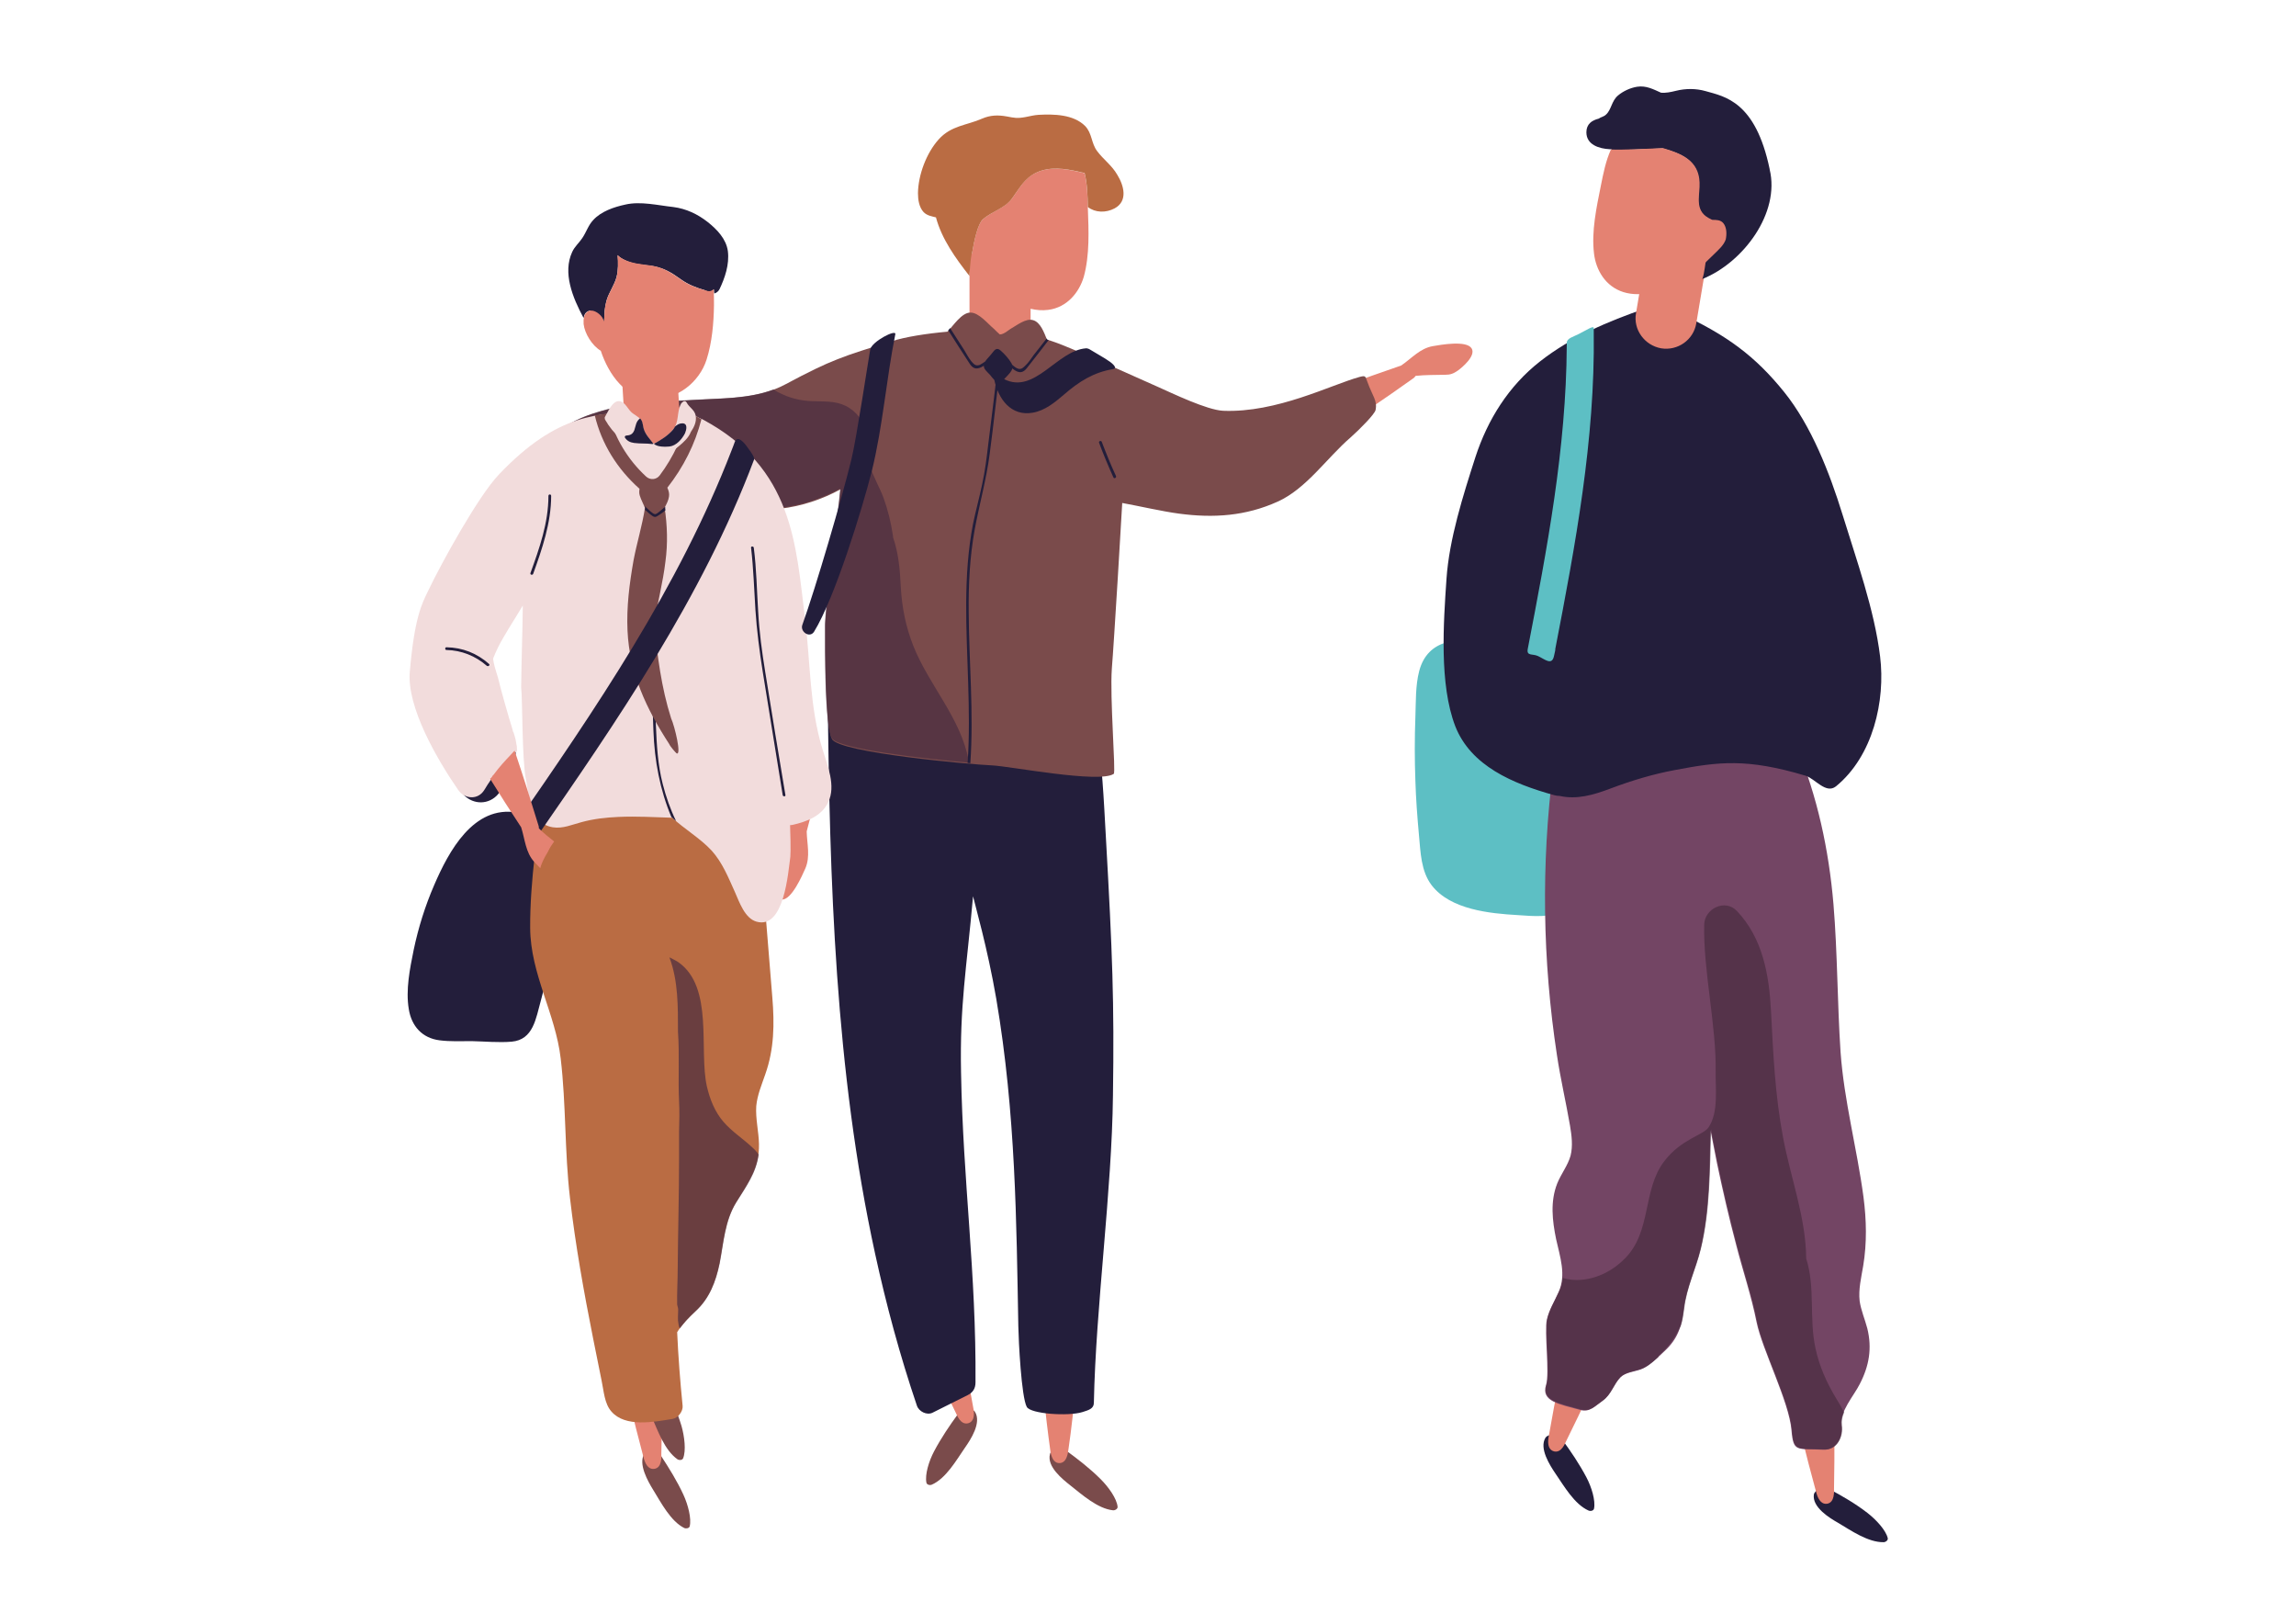 <?xml version="1.0" encoding="utf-8"?>
<!-- Generator: Adobe Illustrator 24.0.0, SVG Export Plug-In . SVG Version: 6.00 Build 0)  -->
<svg version="1.1" id="Layer_1" xmlns="http://www.w3.org/2000/svg" xmlns:xlink="http://www.w3.org/1999/xlink" x="0px" y="0px"
	 viewBox="0 0 841.9 595.3" style="enable-background:new 0 0 841.9 595.3;" xml:space="preserve">
<style type="text/css">
	.st0{fill:#231E3B;}
	.st1{fill:#7A4B4B;}
	.st2{fill:#E48272;}
	.st3{fill:#BA6C43;}
	.st4{opacity:0.71;fill:#4A2C40;}
	.st5{fill:#5DBFC4;}
	.st6{fill:#734564;}
	.st7{fill:#F2DCDC;}
</style>
<g>
	<path class="st0" d="M187.6,273.1c-0.2-0.1-0.5-0.2-0.7-0.2c-0.7-0.4-1.5-0.3-2.2,0.4c-1.5,1.7-2.9,3.4-4.3,5.2
		c-0.9,1.2-0.1,2.3,1,2.7c-2.1,3.2-4.9,5.7-9,6.3c-0.6,0.1-0.9,0.4-1.2,0.7c-1.4,0.3-2.4,2-1.1,3.3c3.6,3.6,9.2,3.6,12.6-0.4
		c1.8-2.2,3-5.2,4.1-7.8c1.1-2.7,2.3-5.5,2.4-8.4C189.2,274,188.5,273.3,187.6,273.1z"/>
	<path class="st0" d="M204.5,313.1c-2.3-5.8-6.8-10.1-12.3-12.6c-0.2-1.2-1-2.3-2.6-2.6c-16-2.8-25.1,14.3-30.4,26.6
		c-3.3,7.6-5.8,15.6-7.5,23.7c-1.4,6.9-3,14.7-1.8,21.8c1,6.2,4.9,10.6,11.3,11.4c3.9,0.5,7.9,0.3,11.8,0.3
		c4.8,0.1,9.8,0.6,14.6,0.2c8-0.7,8.9-8.6,10.7-15c2.5-9.2,4.6-18.5,6.2-27.9C205.9,330.5,207.7,321.2,204.5,313.1z"/>
	<path class="st1" d="M353.8,530.8c-3.1,4.5-6.9,11.2-12.1,13.5c-0.7,0.3-1.8,0.1-2-0.7c-0.6-3,0.9-7.9,2.8-11.5
		c2.6-4.9,5.7-9.5,9-14c1.6-2.2,5.1-1.9,6-0.5C360,521.6,355.9,527.8,353.8,530.8z"/>
	<path class="st2" d="M344.3,474.6c0.6-0.2,1.2-0.3,1.8-0.5c0.1,0,0.2-0.1,0.3-0.1c0.2-0.1,0.4-0.1,0.5-0.2c0.3-0.1,0.5-0.2,0.8-0.4
		c3.6,14.5,6.8,29.1,9.3,43.4c0.4,2.7-0.2,4.5-2,5c-2.8,0.7-4.1-3-4.6-4c-6.7-13.6-12.1-27.2-17.1-41
		C337,476.9,340.6,475.7,344.3,474.6z"/>
	<path class="st1" d="M392.5,544.6c4.3,3.4,10,8.5,15.6,9.1c0.7,0.1,1.8-0.5,1.7-1.3c-0.3-3-3.3-7.2-6.2-10.1
		c-3.9-3.9-8.3-7.3-12.8-10.6c-2.2-1.6-5.5-0.2-5.8,1.4C383.8,537.7,389.6,542.3,392.5,544.6z"/>
	<path class="st2" d="M384.4,488.2c-0.6,0-1.3,0.1-1.9,0.1c-0.1,0-0.2,0-0.3,0c-0.2,0-0.4,0-0.6,0c-0.3,0-0.6-0.1-0.8-0.1
		c1,14.9,2.4,29.8,4.4,44.1c0.5,2.7,1.6,4.2,3.4,4.1c2.8-0.2,3-4.1,3.2-5.2c2.2-15,3.2-29.6,3.7-44.3
		C392,488.1,388.2,488,384.4,488.2z"/>
	<path class="st0" d="M405.5,306.8c-0.8-14.1-1.3-26.7-3.6-40.7c-0.5-5.6-1.5-11.3-2.8-16.8c-1.5-6.4-10.8-3.6-9.7,2.7
		c0,0.2,0.1,0.4,0.1,0.6c-2.2-0.4-4.5,0.5-5.2,3.2c-1.8,0.3-3.5,1.4-4.3,3.4c0.7-1.7,0.6-0.6-0.6-2c-0.8-1-1.9-1.9-2.9-2.7
		c-1.7-1.4-3.4-2.6-5.5-3.3c-4.3-1.6-9-1.5-13.4-0.4c-1.6,0.4-3.3,1-4.9,1.7c-1-0.3-2.1-0.2-3,0.4c-1.4-3.7-3.7-6.3-7.7-6
		c-2.3,0.2-4.2,1.5-5.8,3.2c-1.5-0.8-3.5-0.8-4.9,0.3c-3.4,2.5-5.4,6-6.7,9.8c-1.6-1.2-3.7-1.5-5.3-0.5c-2.2-1.3-5.6-0.3-6.8,2.4
		c0-2.9-0.1-5.9-0.1-8.8c-0.1-5.8-9-4.9-8.9,0.9c0.7,68.7,2.7,138.1,17.4,205.5c4.1,18.8,9.1,37.3,15.3,55.6
		c0.7,2.2,3.7,3.7,5.8,2.6c4.3-2.1,8.5-4.3,12.8-6.4c2-1,2.9-2.5,2.9-4.7c0.3-40.1-4.6-73.6-5.3-113.6c-0.5-24.8,2-37.7,4.4-64.6
		c0.6,2.7,5.3,18.9,8.5,37.5c7.2,42.3,7.4,82.3,8.1,120.1c0.1,5.4,1.1,25.9,3.1,29.6c1.4,2.6,15.3,3.5,20.4,1.9
		c2.2-0.7,4.2-1.2,4.2-3.4c0.7-35.3,6.6-77.3,7-112.7C408.6,367,407.9,349.5,405.5,306.8z M359.2,262.6c-0.7-0.5-1.4-0.8-2.1-1
		c0.7-0.3,1.4-0.6,2.1-0.8C359.2,261.4,359.2,262,359.2,262.6z"/>
	<path class="st2" d="M435.5,181.7c-1.8,0-3.3-2-3-3.8c-2-0.3-3.6-2.7-2.5-4.4c-2-0.9-2.9-4.2-0.3-5.4
		c27.3-13.2,55.5-24.3,84.1-34.1c3.8-2.6,6.9-6.3,11.6-7.1c2.9-0.5,12.3-2.2,14.2,0.8c1.7,2.7-3.4,7-5.1,8.2
		c-1.6,1.1-2.7,1.5-4.6,1.5c-3.7,0.1-7.1,0-10.8,0.4c-0.2,0.2-0.4,0.5-0.6,0.7c-22.4,16-45.5,30.8-69.6,44.1c-1.8,1-3.4,0-4-1.5
		c-1.7,1.1-3.5,2.1-5.2,3.2C437.9,185.3,435.8,183.6,435.5,181.7z"/>
	<g>
		<path class="st2" d="M354.2,88.7L354.2,88.7c0,0,0-0.1,0-0.1C354.2,88.6,354.2,88.7,354.2,88.7z"/>
		<path class="st2" d="M398.9,76.4c-0.1-4.3-0.2-8.7-1.2-12.9c-5.7-1.4-11.9-2.8-17.5-0.3c-4.6,2-6.4,5.9-9.2,9.7
			c-2.6,3.4-7.6,4.8-10.6,7.5c-1.8,1.6-3.2,7.6-4,12.6h-0.9v30.8c0,6.2,5,11.2,11.2,11.2c6.2,0,11.2-5,11.2-11.2v-10.6
			c2.1,0.5,4.3,0.7,6.5,0.4c6.9-0.9,11.3-6.4,13-12.1C399.6,93.5,399.2,84.5,398.9,76.4z"/>
	</g>
	<path class="st3" d="M409.7,64.1c-2-3.5-5.1-5.6-7.4-8.7c-2.2-2.9-1.8-6.5-4.4-9.2c-4.3-4.3-11.5-4.4-17.1-4.1
		c-1.6,0.1-3.1,0.5-4.7,0.8c-3.2,0.6-4.2,0.3-6.9-0.2c-3.3-0.6-6.1-0.5-9.1,0.8c-5.7,2.5-11.3,2.5-15.9,7.6c-4.5,5-7.5,13-7.6,19.7
		c0,2.4,0.4,5.2,2.1,7c1.3,1.3,3,1.5,4.5,1.9c2.1,7.9,7.2,15,12.3,21.5v-0.8c0.1-1.8,0.5-5.6,0.5-5.5c0.1-0.6,0.2-1.3,0.3-1.9h0.1
		c0.8-4.9,2.2-11,4-12.6c3-2.7,8-4,10.6-7.5c2.8-3.8,4.6-7.6,9.2-9.7c4.9-2.2,10.2-1.4,15.2-0.3l0,0c0.8,0.2,1.5,0.4,2.3,0.5
		c1,4.1,1.1,8.3,1.2,12.5c2.7,2.1,6.6,2.2,9.8,0.5C413.7,73.7,412.1,68,409.7,64.1z"/>
	<path class="st1" d="M501.4,140c-0.8-2.1-0.6-2.4-2.9-1.8c-10.5,2.9-30.3,13.2-50,12.4c-6-0.3-18.6-6.4-24-8.8
		c-32.6-14.6-36-15.9-40.6-17.3c-1.1-2.7-2.4-6.3-5-7.1c-2.7-0.9-6.2,2-8.4,3.2c-0.4,0.2-2.5,2.1-3.9,2c-0.2-0.1-2-1.9-2.1-2
		c-2.2-1.8-5.6-6.1-8.7-6c-3.2,0-6.3,4.9-8.3,6.9c0,0-0.1,0.1-0.1,0.1c-7.8,0.7-15.4,1.9-20.4,3.5c-17.8,5.5-22.2,6.8-38.8,15.7
		c-10.5,5.7-22.7,5.1-34.3,5.9c-11.1,0.7-22.5,0.9-33.2,4c-8.2,2.3-19.6,6.9-20.3,16.8c-0.3,3.9,1,7.7,4.2,10.2
		c4.1,3.2,9.2,2.2,14,2c12.6-0.7,25.3,0.3,37.7,3.2c9.9,2.3,19.5,4.8,29.8,3.6c7.8-0.9,15.3-3.4,22.1-7.1
		c-0.8,9.7-5.6,43.2-5.6,50.1c0,7.7-0.2,36.6,2.5,41.5c2.7,5,51.2,9.3,58.6,9.6c6.7,0.3,39.4,6.7,44.7,3.1c0.8-0.5-1.5-28-0.7-38.7
		c0.7-8.1,3.8-59.6,3.8-60.6c6.1,1.1,14.7,3.1,20.8,3.9c12.7,1.7,24.5,0.9,36.2-4.4c10.5-4.7,18.1-16.1,26.7-23.5
		c3.6-3.2,8.9-8.6,9.2-10.1C505.1,146.8,503.3,145.3,501.4,140z"/>
	<path class="st4" d="M355.2,279c-2.7-15.5-14.6-27.8-20.3-42.2c-2.8-7.1-4.2-14.2-4.6-21.7c-0.3-6.2-0.8-12.2-2.8-18
		c0-0.3-0.1-0.6-0.1-0.9c-0.7-4.6-1.8-9.2-3.4-13.6c-1.5-4.1-3.9-7.9-5.1-12.1c-2-7.6,0.5-15.7-7.4-20.9c-3.8-2.5-8-2.4-12.3-2.5
		c-4.2,0-8.3-0.7-12.2-2.5c-1.2-0.5-2.3-1.1-3.4-1.8c-9.4,3.5-19.8,3.2-29.8,3.8c-11.1,0.7-22.5,0.9-33.2,4
		c-4.9,1.4-10.8,3.5-15,7.1c1.4,4.4,6.3,7.8,11.4,4.7c8.1-4.9,17.5-9.2,27.1-11.6c0.4,2.2,1.5,4.3,3.5,5.8
		c10,7.7,23.9,16.8,27.6,29.6c3.5,0.3,7.1,0.4,10.8,0c7.8-0.9,15.3-3.4,22.1-7.1c0,0,0,0.1,0,0.1c0,0,0,0,0,0
		c-0.4,4.3-1.5,13.3-2.7,22.6c0.1,0,0.2,0,0.3,0c0,0.4-0.1,0.9-0.1,1.3c-0.3,3.5-0.8,6.9-1.6,10.3c-0.8,6.7-1.4,12.5-1.5,15.3
		c0,0.1,0,0.2,0,0.3c0,0.1,0,0.2,0,0.3c0,0.6,0,1.3,0,2.2c0,0.2,0,0.5,0,0.7c0,0.1,0,0.1,0,0.2c0,0.8,0,1.6,0,2.4c0,0.1,0,0.1,0,0.2
		c0,0.4,0,0.9,0,1.3c0,0,0,0.1,0,0.1c0,0.4,0,0.8,0,1.2c0,0.1,0,0.2,0,0.4c0,0.3,0,0.7,0,1c0.1,11.6,0.5,28.1,2.5,31.6
		c2.2,4,34.2,7.6,50.3,9C355.2,279.5,355.2,279.3,355.2,279z"/>
	<path class="st5" d="M580.1,274.6c-0.2-6.9-0.6-13.8-1.1-20.7c-0.5-5.8-0.6-12.2-6.2-15.5c-3.6-2.1-8-2.2-12.2-2.2
		c-2-1.8-5.4-2.1-7.2-0.2c-2.8-0.1-5.7-0.3-8.5-0.3c-10-2.2-21.4-1.5-24.5,10.3c-1.4,5.3-1.2,11.3-1.4,16.7
		c-0.3,7.9-0.3,15.8,0,23.7c0.2,6.6,0.7,13.1,1.3,19.7c0.6,6.3,0.7,13.3,4.7,18.5c6.9,8.9,21.2,10.3,31.6,10.9
		c5.2,0.3,12.6,1.3,16.9-2.3c4.3-3.5,4.7-10.2,5.3-15.3C580.6,303.7,580.5,289,580.1,274.6z"/>
	<path class="st0" d="M570.4,540.3c3.1,4.5,6.9,11.2,12.1,13.5c0.7,0.3,1.8,0.1,2-0.7c0.6-3-0.9-7.9-2.8-11.5c-2.6-4.9-5.7-9.5-9-14
		c-1.6-2.2-5.1-1.9-6-0.5C564.3,531,568.3,537.2,570.4,540.3z"/>
	<path class="st2" d="M602.8,442.4c-0.3-1.7-2.5-2.9-4.2-2.4c-0.6-1.9-3.2-3.2-4.7-1.8c-1.2-1.9-4.6-2.2-5.4,0.5
		c-8.8,29-15.5,58.6-20.7,88.4c-0.4,2.7,0.2,4.5,2,5c2.8,0.7,4.1-3,4.6-4c11.7-23.6,22.2-47.8,31.3-72.5c0.7-1.9-0.6-3.3-2.1-3.7
		c0.8-1.9,1.5-3.8,2.3-5.7C606.8,444.2,604.7,442.4,602.8,442.4z"/>
	<path class="st0" d="M674,558.3c4.7,2.8,11,7.2,16.7,7.1c0.7,0,1.7-0.7,1.5-1.5c-0.7-2.9-4.2-6.7-7.4-9.2
		c-4.4-3.4-9.2-6.2-14.1-8.8c-2.3-1.3-5.4,0.5-5.6,2.1C664.5,552.6,670.8,556.5,674,558.3z"/>
	<path class="st2" d="M661.7,456c-1-1.5-3.5-1.6-4.8-0.4c-1.4-1.5-4.2-1.5-5,0.4c-1.9-1.2-5.1-0.1-4.7,2.8
		c4.4,30,10.9,59.6,18.9,88.8c0.8,2.6,2.1,4,3.9,3.7c2.8-0.5,2.5-4.5,2.5-5.6c0.5-26.3-0.2-52.7-2.6-78.9c-0.2-2-1.9-2.8-3.5-2.4
		c-0.1-2-0.2-4.1-0.3-6.1C666.1,455.9,663.4,455.2,661.7,456z"/>
	<path class="st6" d="M684.7,487c-0.9-3.4-2.3-6.6-2.8-10c-0.5-4.3,0.6-8.7,1.3-12.9c1.4-8.5,1.2-16.8,0.1-25.3
		c-2.4-17.9-7.1-35.1-8.4-53.1c-1.2-18-1.1-36.1-2.6-54.2c-1.7-20-5.9-39.5-13.6-58c-1.5-3.5-4.6-5.9-8.6-4.9
		c-1,0.3-2.1,0.9-2.9,1.7c-0.6-0.1-1.1-0.1-1.7-0.1c-1.3-3.1-4.6-4.5-8.2-4c-6.6,1-11.3,4.2-14.7,8.6c-0.8-0.5-1.7-0.8-2.6-0.9
		c0-0.1,0-0.1,0-0.2c0.4-7.1-7.6-8.4-11.7-4.6c-2.3-0.3-4.7,0.6-6.2,3.5c-0.6,1.1-1.1,2.2-1.6,3.3c-2.6-3.3-7.5-4.6-10.8-1.1
		c-1.2,1.2-2.1,2.6-2.9,4.1c-1.2,0.1-2.4,0.5-3.4,1.2c-0.8-2.9-4-5.1-6.9-5.1c-4.2,0-6.5,3.3-7,7c-4.4,34.9-3.9,70.1,1.4,104.8
		c1.3,8.7,3.3,17.2,4.8,25.9c0.6,3.6,1.1,7.4,0.2,11c-1,3.6-3.5,6.7-4.9,10.2c-2.6,6.6-1.8,13.6-0.4,20.4c1.4,6.4,3.8,13.1,0.9,19.4
		c-1.5,3.4-3.5,6.5-4.3,10.1c-1,4.5,1.1,19.6-0.3,24c-1.9,6,4.9,7,12.5,9.1c3.5,1,5.3-1.3,8.2-3.3c3.2-2.3,3.9-5.9,6.5-8.6
		c1.8-1.8,5.1-2.1,7.4-2.9c3.2-1.1,6.3-4.4,8.8-6.7c5-4.6,6.3-9.1,7.1-15.5c0.9-7.7,4.3-14.4,6.1-21.8c3.4-14,3.3-29.2,3.7-43.8
		c0.8,4.1,1.6,8.1,2.4,12.2c2.1,10,4.4,20,7,29.8c2.4,9.4,5.6,18.8,7.5,28.4c2.1,10.2,11.9,29.1,12.8,39.6c0.7,8.3,1.9,6.7,11.6,7.2
		c5,0.3,7.3-4.7,6.7-8.9c-0.7-5,4.6-10.9,6.7-15.1C685.4,500.8,686.5,494.3,684.7,487z"/>
	<path class="st2" d="M282.5,321.1c-0.1-1.9,0.2-3,1.3-4.6c2-3.1,4-5.9,5.7-9.2c-0.1-0.3-0.2-0.6-0.2-0.9c-0.3-9.6-0.4-19.3-0.3-29
		c0.1,0,0.2,0.1,0.3,0.1c0.5,0.3,1,0.5,1.6,0.8c2.8,1.5,5.6,3,8.2,4.9c0.2,0.1,0.3,0.2,0.5,0.3c0.2,0.1,0.3,0.2,0.5,0.3
		c0.2,0.2,0.5,0.3,0.7,0.4c0.1,0,0.1,0.1,0.2,0.1c-1.6,6.8-3.4,13.7-5.2,20.5c0.1,4.6,1.4,9.2-0.5,13.6c-1.2,2.7-5,11.4-8.5,11.4
		C283.3,329.8,282.6,323.2,282.5,321.1z"/>
	<path class="st1" d="M239.5,546.2c2.9,4.7,6.4,11.5,11.4,14c0.7,0.3,1.8,0.1,2-0.6c0.7-2.9-0.6-7.9-2.3-11.6
		c-2.3-5-5.3-9.8-8.3-14.4c-1.5-2.2-5-2.1-6-0.7C233.9,536.7,237.6,543.1,239.5,546.2z"/>
	<path class="st2" d="M232.2,443.1c-1-1.5-3.5-1.6-4.8-0.4c-1.4-1.5-4.2-1.5-5,0.4c-1.9-1.2-5.1-0.1-4.7,2.8
		c4.2,30,10.6,59.6,18.4,88.9c0.8,2.7,2.1,4,3.9,3.7c2.8-0.5,2.5-4.4,2.5-5.6c0.7-26.3,0-52.7-2.1-78.9c-0.2-2-1.9-2.8-3.5-2.4
		c-0.1-2-0.2-4.1-0.3-6.1C236.5,443.1,233.9,442.3,232.2,443.1z"/>
	<path class="st1" d="M239,519.5c2.2,5,4.7,12.2,9.4,15.5c0.6,0.4,1.8,0.4,2.1-0.4c1.1-2.8,0.5-7.9-0.6-11.8
		c-1.6-5.3-3.9-10.4-6.3-15.4c-1.2-2.4-4.7-2.8-5.8-1.6C234.7,509.3,237.5,516.1,239,519.5z"/>
	<path class="st2" d="M245.9,416.4c-0.8-1.6-3.2-2.1-4.7-1.1c-1.2-1.7-4-2.1-5-0.3c-1.7-1.5-5-0.8-5,2.1c0,30.3,2.3,60.5,6,90.6
		c0.4,2.7,1.5,4.3,3.4,4.2c2.8-0.1,3.1-4.1,3.3-5.2c4.3-26,7.3-52.2,8.7-78.5c0.1-2-1.5-3-3.1-2.9c0.2-2,0.4-4.1,0.5-6.1
		C250.2,417,247.7,415.8,245.9,416.4z"/>
	<path class="st3" d="M280.6,393.9c3.3-9.3,3.4-18.5,2.6-28.2c-1.6-20.3-3.3-40.5-5-60.8c-0.3-3.2-3.6-4.4-5.9-3.5
		c-0.1-0.9-0.3-1.8-0.4-2.7c-0.7-4.5-7.1-3.3-7.8,0.5c-1-1.3-2.7-1.8-4.3-1.5c-0.6-3.9-5.8-4.4-7.5-1.5c-2-1-4.9-0.4-5.7,2
		c-0.7-0.4-1.6-0.5-2.5-0.3c-0.4-2.6-0.9-5.3-1.4-7.9c-1-4.9-8.6-4.7-9.7,0c-0.3,1.3-0.6,2.6-0.9,3.9c-0.3-1.5-0.5-2.9-0.8-4.4
		c-1-5.1-8.3-4.4-9.7,0c-0.4,1.3-0.8,2.6-1.2,3.9c-0.1-0.2-0.1-0.5-0.2-0.7c-1.3-5.1-8.2-4.5-9.7,0c-0.1,0.2-0.1,0.4-0.2,0.6
		c-0.7,0.1-1.3,0.3-1.8,0.6c0.2-2.2,0.4-4.3,0.7-6.5c0.7-6.4-9.3-6.3-10,0c-1.9,17.4-4.9,35.3-4.8,52.8c0.1,16.9,9.3,31.4,11.2,47.9
		c2,16.9,1.4,34.1,3.4,51.1c2,17.3,5.1,34.5,8.5,51.6c1,5.1,2.1,10.3,3.1,15.4c0.8,3.7,1,8.4,3.6,11.3c5.1,5.9,15.7,3.8,22.4,2.7
		c2-0.3,3.9-2.8,3.7-4.8c-0.9-9-1.6-18-2-27c1.9-3,4-5.1,6.7-7.7c5.1-4.7,7.4-10.8,8.8-17.5c1.5-7.7,1.9-15.6,6.1-22.4
		c4.3-7,8.6-12.7,8.4-21.4c-0.1-4.6-1.3-9.2-1-13.9C277.7,401.4,279.3,397.7,280.6,393.9z"/>
	
		<rect x="228.5" y="127.6" transform="matrix(0.998 -6.045749e-02 6.045749e-02 0.998 -8.321 14.695)" class="st2" width="20.3" height="34.4"/>
	<path class="st7" d="M284.4,217c-2.5-26.1-10.5-67.4-43.8-67.7c-1.4,0-2.5,0.4-3.3,1.1c-0.3,0.1-0.5,0.2-0.8,0.4
		c-0.1,0-0.2,0.1-0.2,0.1c-16.6,0.7-31.6,0.2-53.3,23c-7.6,7.9-21.3,32.8-26,42.7c-2.3,4.7-5,9.8-6.7,29.3
		c-1.4,13.1,10.1,32.7,17.7,43.7c2.3,3.4,7.3,3.8,9.6,0c3.2-5.4,7.2-10.2,12-14.2c0-0.7-0.1-1.3-0.1-2c-0.1-0.1-0.1-0.2-0.1-0.3
		c-0.2-1.6-0.6-3.1-1.1-4.6c-0.1-0.1-0.2-0.2-0.2-0.4c-0.1-0.4-0.2-0.7-0.3-1.1c-1-3-4.7-16.2-4.7-16.6c-0.6-2.8-1.8-5.5-2.2-8.3
		c0-0.2-0.1-0.4-0.1-0.6c1-2.6,2.3-5.3,3.8-7.8c2.3-4,4.8-7.8,7.1-11.7c-0.1,10-0.5,20-0.6,30c0.5,4.2,0.3,26.3,1.7,33.5
		c1.3,6.7,1.6,16.4,9.9,17.8c3.7,0.6,7.1-1,10.6-1.9c4.4-1.2,8.9-1.7,13.5-1.9c6.6-0.3,13.1,0.1,19.7,0.3c4.5,4.2,10.1,7.4,14.4,12
		c4,4.4,6.2,10,8.6,15.3c1.6,3.6,3.6,9.6,7.9,10.8c10.2,2.9,11.6-18.2,12.4-23.8C290.6,305.6,286,233.9,284.4,217z"/>
	<path class="st7" d="M301.6,274.7c-4.8-15.6-4.4-31.7-6.4-47.8c-3.4-27.4-4.3-55.2-37.3-73c-5.1-2.7-10.5,4.1-6.2,8
		c13.9,12.5,24.3,28.3,30.1,45.9c-1.1,0.7-1.9,1.9-1.9,3.7c0.2,15.5,0.3,31,0.5,46.5c0,3.4,3.2,4.8,5.8,4.2c0.5,4.6,1,9.2,1.4,13.7
		c0.5,5.1,2.8,14.8-1.3,18.9c-3.3,3.3,0.1,8.6,4.4,7.6c5.2-1.2,10.6-3.2,13-8.3C306.6,288.1,303.4,280.6,301.6,274.7z"/>
	<path class="st0" d="M266.9,92.1c-0.6-4.5-4-8-7.4-10.7c-3.7-2.9-7.9-4.9-12.6-5.5c-5.6-0.6-12-2.2-17.6-0.9
		c-4.2,0.9-8.9,2.5-11.8,5.7c-1.8,1.9-2.5,4.4-4,6.6c-1.2,1.8-2.8,3.1-3.7,5.1c-3.5,7.6,0.1,16.6,4.2,24.2c0.2-1.2,0.7-2.2,1.9-2.6
		c0.2-0.1,0.4-0.1,0.6-0.1c0.3,2.4,0.6,5.3,0.6,6.2c0,2.8,4.1,2.8,4.3,0.1c0.1-2.1,0.2-4.1,0.3-6.2c0.2-1.4,0.4-2.8,0.8-4.1
		c0.9-2.9,2.8-5.4,3.6-8.4c0.6-2.5,0.6-5.2,0.4-7.9c0.7,0.7,1.6,1.3,2.7,1.8c2.9,1.4,6,1.6,9.2,2c0.3,0,0.5,0.1,0.8,0.1c0,0,0,0,0,0
		c4.4,0.8,7,2.4,10.6,5c2.7,1.9,5.6,3,8.7,3.9c0,0,0,0,0,0.1c0.3,0.1,0.7,0.2,1,0.3c0.6,0.2,1.1,0.1,1.6-0.2c0,0,0.1,0,0.1-0.1
		c0.1,0,0.1-0.1,0.2-0.1c0.1-0.1,0.3-0.2,0.4-0.3c0,0.5,0,1,0.1,1.5c0.7-0.2,1.4-0.6,1.9-1.5C265.8,101.9,267.5,97,266.9,92.1z"/>
	<path class="st2" d="M249.3,150.3c0.1-0.4-0.1-0.8-0.4-1.2c-0.1-0.1-0.1-0.1-0.2-0.2c-0.2-0.2-0.5-0.3-0.8-0.4
		c-5.4-2.6-13.4-0.6-18.1,2.3c-0.6,0.3-4.4,0.6-5.7,1.1c3.6,4.6,7.5,10.5,15.3,10.7c7.1,0.2,11-5.5,13.2-11.3
		C251.5,150.9,250.4,150.6,249.3,150.3z"/>
	<path class="st0" d="M689.4,240.7c-2.1-17.2-8.7-35.5-13.8-52.1c-4.7-15.2-11.4-32.5-21.4-44.9c-10.5-13-20.9-20.9-39.1-29.2
		c-2.4-1.1-4.3-1.5-6-0.7c-1.5-1.1-3.4-1.6-5.8-0.7c-13.7,4.7-27.1,10.4-38.6,19.4c-11.5,9-19.2,21.3-23.7,35.1
		c-4.5,14-9.6,30-10.6,44.6c-1.1,16.1-2.7,38.6,3.2,54c5.7,14.6,21.1,21.1,36.2,25.3c0.7,0.2,1.4,0.3,2.1,0.3
		c6.2,1.4,12.3-0.3,18.6-2.7c7.7-2.9,15.6-5.3,23.7-6.8c15.9-3,26.2-4.4,47.9,2.1c3.5,1.1,7.4,6.8,11.1,3.9
		C686.8,277.2,691.4,256.9,689.4,240.7z"/>
	<path class="st2" d="M609.1,127.7L609.1,127.7c6.1,1,11.9-3.1,12.9-9.2l5.1-30.4L605,84.4l-5.1,30.4
		C598.8,120.8,603,126.6,609.1,127.7z"/>
	<path class="st5" d="M574.5,125.7c0,0.4,0,0.7,0,1.1c-0.2,37.5-7.2,74.4-14.3,111.1c-0.5,2.7,1.7,1.7,3.7,2.6
		c2.6,1.2,5.1,3.6,5.9,0.1l0.4-1.8c0.1-0.3,0.1-0.6,0.1-0.9c7.4-38.2,14.6-76.8,14.1-115.9c0-0.6,0-1.1,0-1.7c0-1.1-2.6,0.7-5.4,2.1
		C576.9,123.5,574.5,124,574.5,125.7z"/>
	<path class="st0" d="M648.9,62.1c0,0,0,0,0-0.1c-5.2-24.9-16.5-26.6-23.5-28.6c-3.5-1-7.3-1-10.9-0.1c-2,0.5-3.6,0.8-5.4,0.7
		c-2.9-1.3-5.5-2.7-8.8-2.2c-2.5,0.4-5.1,1.6-7,3.2c-2.4,2-2.4,5.2-4.4,7c-0.8,0.8-1.9,0.9-2.7,1.5c-2.5,0.6-4.5,2-4.5,5
		c0,4.6,4.7,6,8.5,6.2c0.2,0,0.5,0,0.7,0c0,0.1,0,0.1,0,0.2c4.2,0.2,11.8-0.2,18.7-0.5c6.5,1.8,12.4,4.2,13.3,11.3c0,0,0,0,0,0
		c0,0.4,0.1,0.7,0.1,1.1c0.1,2.7-0.6,5.5-0.2,8.1c0,0,0,0.1,0,0.1c0.2,1.6,0.9,3.1,2.4,4.3c1.3,1,3.1,1.9,4.9,2
		c-0.5,4.7-1.9,9.1-4.4,13c-0.2,1.3-0.4,2.7-0.6,4c-0.2,1.3-0.4,2.7-0.9,4C639.2,96.3,652.8,78.1,648.9,62.1z"/>
	<path class="st2" d="M631.9,81.8c-1-1.2-2.6-1.2-4.1-1.2c-0.9-0.4-1.7-0.9-2.4-1.4c-3.9-3.1-2-8-2.2-12.3
		c-0.3-8.1-6.6-10.6-13.4-12.6c-7.2,0.3-15,0.7-19.1,0.5c-1.9,4.2-2.8,8.8-3.7,13.3c-1.6,8-3.5,16.7-2.5,24.9
		c0.7,5.9,4.1,12,10.8,14.1c6.8,2.1,14.6-0.6,20.4-3.6c1.8-0.9,3.5-2,5-3.2c0.3-0.1,0.6-0.2,0.9-0.5c2.3-2.2,4.7-4.4,7-6.7
		c1.6-1.6,3.4-3.1,4.2-5.3C633.2,85.8,633.2,83.4,631.9,81.8z"/>
	<path class="st0" d="M319.1,128.1c-0.6,3.2-5.1,33.1-6.9,40.3c-3.4,14-13.1,47.1-18,60.7c-0.9,2.5,2.7,5,4.3,2.5
		c7.6-12.3,17.7-45.1,21.2-59c4-16.2,5.3-33.7,8.6-50.1C328.6,120.6,319.7,125.2,319.1,128.1z"/>
	<path class="st0" d="M407.1,132.7c-0.3-0.2-1.6-1.1-1.8-1.2c-0.7-0.4-1.3-0.8-2-1.2c-1.2-0.7-2.5-1.5-3.7-2.2
		c-0.2-0.2-1.3-0.5-1.4-0.4c-10.6,0.8-18.8,17-30,11.3c0.8-0.8,1.6-1.7,2.2-2.4c0.8-1,1.2-2.2,0.5-3.4c-0.9-1.6-2.6-3.5-4-4.7
		c-1.5-1.3-2.2-0.2-3.3,1.2c-1,1.3-2.5,2.5-2.8,3.9c-0.4,1.6,1.2,2.7,2.2,3.8c0.4,0.5,1,1.3,1.6,1.9c1.5,7,6.1,13.4,14.1,12
		c4.5-0.8,8-3.7,11.4-6.6c5.5-4.8,10.9-8.2,18.1-9.4C409.2,135.1,409.2,134.3,407.1,132.7z"/>
	<g>
		<path class="st2" d="M261.7,106c-0.5,0.6-1.4,0.9-2.2,0.7c-3.5-1-6.8-2-9.8-4.2c-3.9-2.7-6.5-4.5-11.4-5.2c-3.1-0.4-6.3-0.7-9.2-2
			c-1.1-0.5-2-1.1-2.7-1.8c0.3,2.7,0.3,5.5-0.3,8c-0.7,3-2.7,5.5-3.6,8.4c-0.4,1.4-0.7,2.7-0.8,4.1c-0.1,1.3-0.1,2.6-0.2,3.9
			c-0.2-0.6-0.4-1-0.4-1c-0.7-1.6-3.3-3.6-5.1-2.9c-2,0.7-2.1,3.1-2,4.8c0.4,3.5,3.1,7.9,6.3,9.8c2.8,8.5,9.3,18.2,19.3,17.3
			c8.5,0.9,16.9-5.8,19.5-14.1c2-6.3,2.6-13.3,2.7-19.8C261.8,110,261.8,108,261.7,106z"/>
	</g>
	<path class="st0" d="M280.6,246.4c-1.2-7.4-2.2-14.8-2.6-22.3c-0.5-7.8-0.6-15.5-1.6-23.3c-0.1-0.6-1.1-0.6-1,0
		c0.9,7.6,1.1,15.2,1.6,22.8c0.5,7.6,1.5,15.2,2.7,22.8c2.4,15,4.9,30.1,7.3,45.1c0.1,0.6,1.1,0.6,1,0
		C285.5,276.5,283,261.5,280.6,246.4z"/>
	<path class="st0" d="M201.1,181.8c0,9.9-3.3,19.2-6.6,28.3c-0.2,0.6,0.7,0.9,1,0.3c3.3-9.2,6.6-18.7,6.6-28.6
		C202.1,181.1,201.1,181.1,201.1,181.8z"/>
	<path class="st0" d="M243,287.4c-1.8-7.1-2.2-14.2-2.5-21.5c-0.5-14.6-1-29.3-1.5-43.9c0-0.6-1-0.6-1,0.1c0.5,15.3,1,30.6,1.6,45.8
		c0.4,11.1,2.4,21.7,6.6,31.7c0,0,0.1,0,0.1,0c0.5,0.5,1.1,1,1.6,1.4C245.8,296.7,244.2,292.1,243,287.4z"/>
	<path class="st0" d="M179.3,243.4c-4.4-3.9-9.7-6-15.6-6.1c-0.6,0-0.6,1,0,1c5.5,0.1,10.7,2.2,14.8,5.8
		C179.1,244.5,179.8,243.8,179.3,243.4z"/>
	<path class="st1" d="M239.9,228.6c1.2-7.6,3.2-15.1,4.1-22.7c0.9-6.6,0.7-13.3-0.3-19.8c0.7-1.3,1.4-2.6,1.6-4
		c0.2-1.1-0.1-2.2-0.6-3.3c5.9-7.5,10.2-16,12.5-25.1c-1.5-0.9-3-1.6-4.6-2.2c-2.1,8.3-5.6,16-10.7,22.8c-1.2,1.6-3.5,1.8-5,0.4
		c-6.8-6.3-11.5-14.2-13.8-23.1c-1.7,0.2-3.3,0.4-5,0.7c2.5,10.5,8.3,19.7,16.4,26.9c-0.1,0.8-0.2,1.6,0.1,2.5
		c0.5,1.6,1.3,3,1.9,4.5c-1,6.5-3,12.9-4.2,19.3c-1.5,8.5-2.6,17.1-2.2,25.7c0.7,15.6,7,28.8,15.3,41.6c0.3,0.8,2.3,3.1,2.7,3.4
		c1.9,0.9-0.7-10-2-12.8C242.5,252.1,241,240.3,239.9,228.6z"/>
	<path class="st4" d="M275.9,420.7c-3.4-3.2-7.5-5.8-10.6-9.4c-3.2-3.7-5-8.3-6.1-13c-3-13.4,2.6-36.3-10.4-45.5
		c-1-0.7-3.3-1.8-3.3-1.8s0,0,0,0.1c3.2,8.5,3.1,18,3.1,27.2c0.6,8.3,0,17.4,0.4,25.5c0.2,3.6,0.1,7.3,0,11c0,3.1,0,6.3,0,9.4
		c0,0.1,0,0.2,0,0.4c0,0,0,0,0,0c0,13.5-0.4,27-0.5,40.6c0,4.3-0.3,8.7-0.2,13.1c0.1,0.4,0.2,0.8,0.3,1.2c0.2,0.7-0.1,2.9,0,4.6
		c0.1,0.7,0.2,1.3,0.3,2c0.1,0.3,0.2,0.6,0.4,0.9c1.7-2.3,3.5-4.2,5.8-6.3c5.1-4.7,7.4-10.8,8.8-17.5c1.5-7.7,1.9-15.6,6.1-22.4
		c3.7-5.9,7.3-10.8,8.2-17.5C277.6,422.4,276.8,421.5,275.9,420.7z"/>
	<path class="st0" d="M243.3,186.3c-0.7,0.5-2.3,2.2-3.1,2.2c-0.8,0-2.5-1.8-3.1-2.3c-0.3-0.2-0.5-0.5-0.8-0.7
		c0.1,0.2,0.2,0.4,0.3,0.6c0,0.3-0.1,0.5-0.1,0.8c0.8,0.6,2.6,2.5,3.5,2.6c0.7,0.1,1.1-0.4,1.7-0.7c0.8-0.5,1.6-1.1,2.3-1.7
		c0-0.3-0.1-0.7-0.1-1c0-0.1,0.1-0.2,0.1-0.3C243.7,185.9,243.5,186.1,243.3,186.3z"/>
	<path class="st0" d="M269.4,162.1c-0.4,1-0.7,2-1.1,2.9c-19.4,50.3-49.9,94.9-80.5,139c-3.3,4.8,4.5,9.3,7.8,4.6
		c30.7-44.3,61.8-89.4,80.9-140.1c0.2-0.7-0.6-2.1-2.2-4.2C272.8,162.1,270.4,159.4,269.4,162.1z"/>
	<path class="st2" d="M199.8,314.2c0.4-0.7,0.8-1.4,1.2-2.1c0.6-1.3,1.4-2.5,2.2-3.6c-1.9-1.5-3.8-3-5.6-4.8c0-0.3,0-0.6-0.1-0.9
		c-2.8-9.2-5.7-18.4-8.8-27.6c-0.1,0.1-0.1,0.1-0.2,0.2c-0.3,0.4-0.8,0.8-1.2,1.3c-2.2,2.3-4.3,4.6-6.2,7.2
		c-0.1,0.2-0.3,0.3-0.4,0.4c-0.1,0.2-0.2,0.3-0.3,0.5c-0.2,0.3-0.4,0.5-0.6,0.6c0,0-0.1,0.1-0.1,0.1c3.7,6,7.5,11.9,11.4,17.8
		c1.4,4.4,1.6,9.2,4.8,12.7c0.5,0.5,1.3,1.4,2.2,2.3C198.4,317.1,199,315.7,199.8,314.2z"/>
	<path class="st0" d="M366.1,132.3c-1.2,10.1-2.4,20.2-3.7,30.4c-0.6,5-1.2,10.1-2.3,15c-1,4.8-2.3,9.5-3.3,14.3
		c-3.7,19.1-2.4,38.7-1.8,58.1c0.3,9.9,0.5,19.8-0.2,29.6c0.3,0,0.7,0.1,1,0.1c1.3-18.5-0.5-37-0.6-55.5
		c-0.1-10.1,0.4-20.2,2.2-30.1c1.7-9.3,4.3-18.4,5.5-27.8c1.5-11.3,2.7-22.7,4.1-34.1C367.2,131.7,366.2,131.7,366.1,132.3z"/>
	<path class="st7" d="M255.1,152.4c-0.4-2.2-2.4-3-3.3-4.8c-0.4-0.8-1.2-0.6-1.6-0.1c-0.1,0.1-0.3,0.2-0.4,0.4
		c-1.8,3.1-0.6,6.9-3.1,9.7c-1.9,2.2-4.4,3.9-7.1,5.2c-1.2-1.8-2.8-3.3-3.6-5.4c-0.4-1.1-0.3-2.5-1-3.5c-0.8-1.2-2.7-1.9-3.7-3
		c-1.3-1.3-2.5-4.2-4.8-3.8c-2.2,0.4-3.6,4-4.6,5.6c-0.2,0.3-0.2,0.6-0.1,0.8c0,0.1,0,0.3,0.1,0.4c3,5.3,7.6,9.2,13.2,11.5
		c0.3,0.5,0.5,1.1,0.8,1.6c0.6,1.2,2.3,0.1,1.7-1c0-0.1-0.1-0.2-0.1-0.2c0.1,0,0.2,0,0.3-0.1c0,0,0.1,0,0.1,0
		c0.4,0.3,0.9,0.7,1.4,0.9c0.4,0.2,0.8,0.1,1.1-0.1c0,0,0,0,0.1,0c0,0.1-0.1,0.1-0.1,0.2c-0.8,0.8,0.2,2.1,1.2,1.6
		c2.6-1.3,5.1-2.8,7.3-4.7c1.7-1.4,3.6-3.1,4.4-5.2C254.5,156.6,255.5,154.6,255.1,152.4z"/>
	<path class="st0" d="M239.6,162.7c-1.2-1.7-2.8-3.2-3.5-5.3c-0.4-1.1-0.3-2.5-1-3.5c-0.1-0.2-0.2-0.3-0.4-0.5
		c-0.7,0.5-1.1,1.1-1.4,1.9c-0.3,0.8-0.4,1.6-0.7,2.4c-0.6,1.5-1.5,1.9-3,2c-0.3,0-0.7,0.4-0.4,0.8c0.8,1.2,1.9,1.7,3.3,1.9
		c2.2,0.3,4.5,0.1,6.7,0.4C239.4,162.8,239.5,162.7,239.6,162.7z"/>
	<path class="st0" d="M250.2,155.2c-1.1,0-1.9,0.5-2.7,1.2c-0.2,0.4-0.4,0.7-0.7,1.1c-1.9,2.2-4.4,3.8-7,5.2c1.2,1.3,4.5,1.1,5.7,1
		c2.5-0.3,4.6-2.7,5.7-4.9C251.7,157.6,252.3,155.2,250.2,155.2z"/>
	<path class="st0" d="M361,132.7c-0.6,0.4-1.2,0.8-1.8,1.1c-1.5,0.5-2.1-0.3-3-1.3c-1-1.2-1.8-2.8-2.6-4.1c-1.7-2.7-3.5-5.4-5.2-8.1
		c0,0,0,0,0,0c-0.2,0.3-0.5,0.5-0.7,0.8c2.6,4.1,5.2,8.2,7.9,12.3c1.7,2.6,3.6,1.8,5.9,0.2C362,133.2,361.5,132.3,361,132.7z"/>
	<path class="st0" d="M384,124.5c-0.1-0.1-0.1-0.3-0.2-0.4c-1.6,2-3.2,4.1-4.8,6.1c-0.9,1.2-1.8,2.7-3,3.8c-0.9,0.9-1.7,1.7-3.1,1
		c-0.6-0.3-1.2-0.8-1.7-1.2c-0.5-0.4-1.1,0.4-0.6,0.8c2.2,1.9,4,2.8,5.9,0.4c2.7-3.4,5.4-6.9,8-10.3
		C384.4,124.6,384.2,124.6,384,124.5z"/>
	<path class="st0" d="M409.2,174.5c-1.9-4.1-3.6-8.3-5.2-12.5c-0.2-0.6-1.2-0.3-1,0.3c1.6,4.3,3.4,8.6,5.3,12.8
		C408.6,175.6,409.5,175.1,409.2,174.5z"/>
	<path class="st4" d="M676.2,517.8c-0.9-1.8-1.9-3.5-2.9-5.1c-3.5-5.8-6.2-11.8-7.6-18.4c-2.4-11,0-22.3-3.4-32.9
		c-0.1-15.1-5.8-29.8-8.5-44.5c-2.9-15.3-3.6-30.6-4.4-46.2c-0.7-13.3-3-26.7-12.5-36.7c-4.3-4.6-11.9-0.9-12,5
		c-0.4,16.6,4.5,37.3,4.2,53.9c-0.1,6.3,1.1,14.9-2.6,20.4c-1.9,2.9-10,4.2-16.3,12.5c-8,10.5-4.5,25.7-14.4,35.6
		c-4.2,4.3-9.7,7.2-15.8,7.8c-2.5,0.2-4.8,0-7-0.7c-0.1,1.7-0.5,3.4-1.3,5c-1.5,3.4-3.5,6.5-4.3,10.1c-1,4.5,1.1,19.6-0.3,24
		c-1.9,6,4.9,7,12.5,9.1c3.5,1,5.3-1.3,8.2-3.3c3.2-2.3,3.9-5.9,6.5-8.6c1.8-1.8,5.1-2.1,7.4-2.9c2.2-0.7,4.3-2.5,6.3-4.3
		c0.1-0.2,0.2-0.4,0.2-0.6c3.6-3,6.2-6.9,8.2-11.1c0.6-1.9,0.9-4,1.2-6.3c0.9-7.7,4.3-14.4,6.1-21.8c3.4-14,3.3-29.2,3.7-43.8
		c0.8,4.1,1.6,8.1,2.4,12.2c2.1,10,4.4,20,7,29.8c2.4,9.4,5.6,18.8,7.5,28.4c0.3,1.4,0.7,2.9,1.2,4.6c0,0,0,0,0,0
		c3.3,10.6,10.8,26,11.6,35.2c0.7,8.3,1.9,6.7,11.6,7.2c5,0.3,7.3-4.7,6.7-8.9C675.2,521,675.5,519.4,676.2,517.8z"/>
</g>
</svg>

